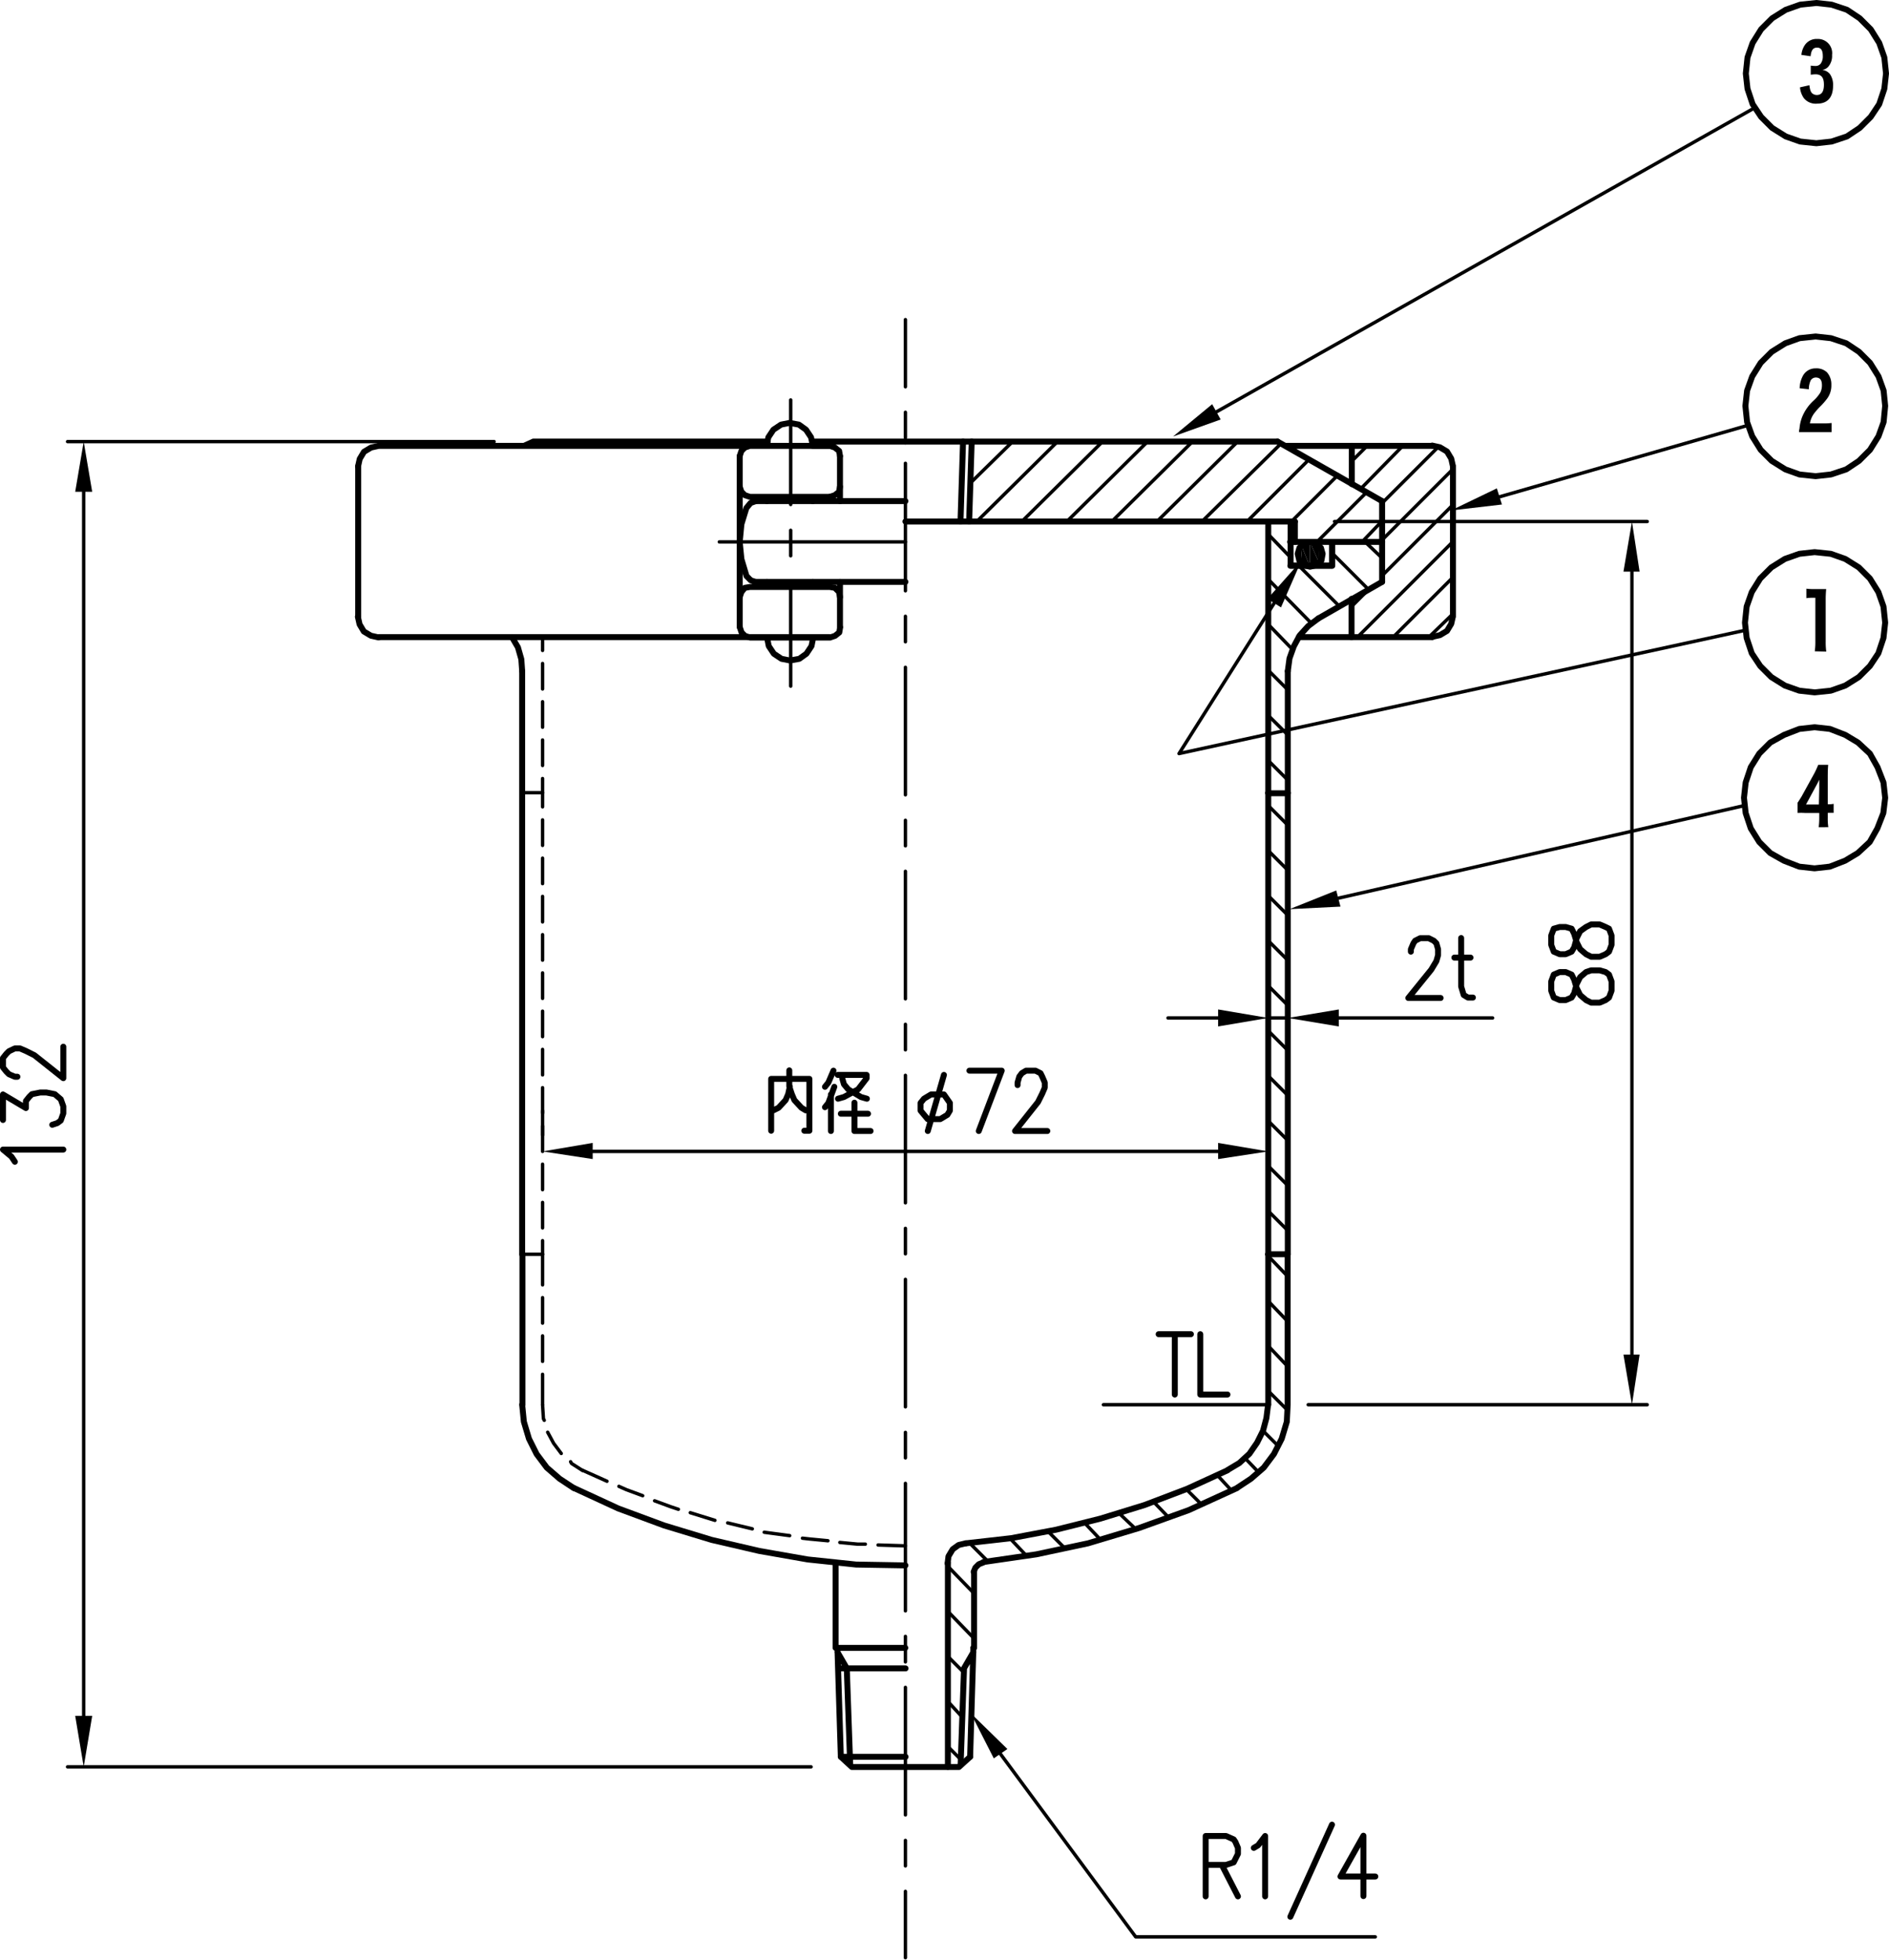 <?xml version="1.0" encoding="UTF-8"?> <svg xmlns="http://www.w3.org/2000/svg" viewBox="0 0 266.76 276.66"><defs><style>.cls-1,.cls-2{fill:none;stroke:#000;stroke-linecap:round;stroke-linejoin:round;}.cls-1{stroke-width:0.84px;}.cls-2{stroke-width:0.48px;}.cls-3{fill-rule:evenodd;}</style></defs><g id="レイヤー_2" data-name="レイヤー 2"><g id="レイヤー_1-2" data-name="レイヤー 1"><path class="cls-1" d="M188.1,76.5v3.36h-5.88"></path><path class="cls-2" d="M11.82,69.42v172.8m102.72,7.2H9.54M69.78,62.34H9.54"></path><polyline class="cls-3" points="10.62 69.42 13.02 69.42 11.82 62.34"></polyline><polyline class="cls-3" points="10.62 242.22 13.02 242.22 11.82 249.42"></polyline><path class="cls-1" d="M186.78,78.18l-.24-.84-.6-.6-1-.24-.84.24-.6.6-.24.84.24,1,.6.6L185,80l1-.24.6-.6ZM2.46,152H2.1l-.84-.36-.36-.36-.48-.6v-1.32l.48-.6.36-.36L2.1,148h.72l.84.36,1.2.6,4.08,3.24v-4.44M.42,158.1v-3.6l3.24,1.92v-1l.48-.6.36-.36,1.2-.24h.84l1.2.24.84.72.36,1v1l-.36,1-.48.36-.72.24M2.1,164l-.48-.72-1.2-1H8.94"></path><polyline class="cls-3" points="186.78 78.18 186.3 76.98 186.3 79.5"></polyline><polyline class="cls-3" points="184.98 76.5 186.3 79.5 186.3 76.98"></polyline><polyline class="cls-3" points="186.3 79.5 184.98 76.5 184.98 79.98"></polyline><polyline class="cls-3" points="183.78 76.98 184.98 79.98 184.98 76.5"></polyline><polyline class="cls-3" points="184.98 79.98 183.78 76.98 183.78 79.5"></polyline><polyline class="cls-3" points="183.3 78.18 183.78 79.5 183.78 76.98"></polyline><polyline class="cls-3" points="178.98 84.54 183.78 79.14 180.9 85.74"></polyline><polyline class="cls-2" points="179.94 85.14 166.5 106.38 246.42 88.98"></polyline><polyline class="cls-3" points="172.38 59.22 165.66 61.62 171.18 57.06"></polyline><line class="cls-2" x1="171.78" y1="58.14" x2="247.86" y2="15.18"></line><polyline class="cls-3" points="189.3 127.98 182.1 128.34 188.7 125.7"></polyline><line class="cls-2" x1="189.06" y1="126.78" x2="246.42" y2="113.7"></line><polyline class="cls-3" points="212.1 71.22 204.9 72.06 211.38 68.94"></polyline><line class="cls-2" x1="211.74" y1="70.14" x2="246.78" y2="60.06"></line><path class="cls-1" d="M169.5,188.34v8.52h3.84m-9.72-8.52h4.56m-2.28,0v8.52"></path><path class="cls-2" d="M230.46,80.7V191.22m-45.72,7.08h47.88M188.46,73.62h44.16M179.1,198.3H155.82"></path><polyline class="cls-3" points="229.26 80.7 231.54 80.7 230.46 73.62"></polyline><polyline class="cls-3" points="229.26 191.22 231.54 191.22 230.46 198.3"></polyline><polygon class="cls-1" points="219.06 139.86 219.42 140.82 220.26 141.18 221.1 141.18 221.94 140.82 222.3 140.22 222.66 138.9 223.14 137.94 223.98 137.22 224.7 136.98 225.9 136.98 226.74 137.22 227.22 137.58 227.58 138.54 227.58 139.86 227.22 140.82 226.74 141.18 225.9 141.54 224.7 141.54 223.98 141.18 223.14 140.46 222.66 139.5 222.3 138.3 221.94 137.58 221.1 137.22 220.26 137.22 219.42 137.58 219.06 138.54 219.06 139.86"></polygon><path d="M256.28,91.94a10.21,10.21,0,0,0,.08-1.47V84.38H256a6.19,6.19,0,0,0-.91.06V83.1a8,8,0,0,0,1,.06h.8c.46,0,.68,0,1,0a14.72,14.72,0,0,0-.07,1.62v5.73a9.86,9.86,0,0,0,.08,1.47Z"></path><polygon class="cls-1" points="219.06 133.38 219.42 134.34 220.26 134.7 221.1 134.7 221.94 134.34 222.3 133.74 222.66 132.42 223.14 131.46 223.98 130.86 224.7 130.5 225.9 130.5 226.74 130.86 227.22 131.1 227.58 132.06 227.58 133.38 227.22 134.34 226.74 134.7 225.9 135.06 224.7 135.06 223.98 134.7 223.14 133.98 222.66 133.02 222.3 131.82 221.94 131.1 221.1 130.86 220.26 130.86 219.42 131.1 219.06 132.06 219.06 133.38"></polygon><path d="M256.83,116.78a10.14,10.14,0,0,0,.08-1.29v-.73h-2.06a8.33,8.33,0,0,0-1,0v-1.45a2.83,2.83,0,0,0,.22-.33c.08-.12.28-.43.37-.59l1.75-3.18c.18-.33.43-.88.58-1.25h1.4c-.05.57-.06,1-.06,1.84v3.73h.13a2.71,2.71,0,0,0,.7-.06v1.28a5.78,5.78,0,0,0-.71,0h-.12v.73a8,8,0,0,0,.08,1.29Zm.08-5.52c0-.05,0-.16,0-.32s0-.22,0-.37,0-.31,0-.51c-.11.24-.29.61-.44.87l-1.43,2.64h1.82Z"></path><polygon class="cls-1" points="266.22 87.9 265.98 85.62 265.26 83.58 264.06 81.66 262.5 80.1 260.58 78.9 258.54 78.18 256.26 77.94 254.1 78.18 252.06 78.9 250.14 80.1 248.58 81.66 247.38 83.58 246.66 85.62 246.42 87.9 246.66 90.06 247.38 92.22 248.58 94.02 250.14 95.58 252.06 96.78 254.1 97.5 256.26 97.74 258.54 97.5 260.58 96.78 262.5 95.58 264.06 94.02 265.26 92.22 265.98 90.06 266.22 87.9"></polygon><path d="M255.14,61c-.51,0-.79,0-1.09,0,0-.12,0-.24.07-.49a5.64,5.64,0,0,1,.47-1.87,6.46,6.46,0,0,1,1.53-2.1,5.23,5.23,0,0,0,.92-1.09,2.27,2.27,0,0,0,.25-1.06c0-.75-.28-1.1-.88-1.1a.85.85,0,0,0-.71.41,3,3,0,0,0-.26,1.25l-1.3-.14a3.94,3.94,0,0,1,.41-1.66A2,2,0,0,1,256.42,52a2.13,2.13,0,0,1,1.58.56,2.54,2.54,0,0,1,.62,1.77A3.11,3.11,0,0,1,258,56.3a9.93,9.93,0,0,1-.87,1,9.59,9.59,0,0,0-.95,1.07,3.33,3.33,0,0,0-.59,1.4h1.89a8.17,8.17,0,0,0,1.17-.06V61c-.35,0-.66,0-1.22,0Z"></path><path class="cls-1" d="M266.22,57.3,266,55.14l-.72-2-1.2-1.92-1.56-1.56-1.8-1.2-2.16-.72-2.16-.24-2.28.24-2,.72-1.92,1.2-1.56,1.56-1.2,1.92-.72,2-.24,2.16.24,2.28.72,2,1.2,1.92,1.56,1.56,1.92,1.2,2,.72,2.28.24,2.16-.24,2.16-.72,1.8-1.2,1.56-1.56,1.2-1.92.72-2Zm0,55.32-.24-2.16-.84-2.16-1.08-1.92-1.68-1.56-1.8-1.08-2.16-.84-2.16-.24-2.16.24-2.16.84L250,104.82l-1.56,1.56-1.2,1.92-.72,2.16-.24,2.16.24,2.16.72,2.16,1.2,1.92,1.56,1.56,1.92,1.08,2.16.84,2.16.24,2.16-.24,2.16-.84,1.8-1.08,1.68-1.56,1.08-1.92.84-2.16Z"></path><path d="M254.39,7.75a2.94,2.94,0,0,1,.5-1.41,2,2,0,0,1,1.76-.84,2,2,0,0,1,2.07,2.26,2.34,2.34,0,0,1-.56,1.69,1.47,1.47,0,0,1-.81.42,1.63,1.63,0,0,1,1.07.59,2.67,2.67,0,0,1,.44,1.65c0,1.64-.79,2.52-2.25,2.52a2.15,2.15,0,0,1-1.87-.77,3.09,3.09,0,0,1-.55-1.53l1.33-.3c.08.66.18.94.4,1.15a1,1,0,0,0,.65.23c.66,0,1-.47,1-1.45s-.33-1.47-1.21-1.47a5.07,5.07,0,0,0-.65.06V9.26a4.26,4.26,0,0,0,.64.05A.91.91,0,0,0,257.1,9a1.72,1.72,0,0,0,.31-1.12c0-.77-.26-1.16-.8-1.16s-.83.32-.92,1.22Z"></path><polygon class="cls-1" points="266.34 10.38 266.1 8.1 265.38 6.06 264.18 4.14 262.62 2.58 260.82 1.38 258.66 0.66 256.5 0.42 254.22 0.66 252.18 1.38 250.26 2.58 248.7 4.14 247.5 6.06 246.78 8.1 246.54 10.38 246.78 12.54 247.5 14.7 248.7 16.5 250.26 18.06 252.18 19.26 254.22 19.98 256.5 20.22 258.66 19.98 260.82 19.26 262.62 18.06 264.18 16.5 265.38 14.7 266.1 12.54 266.34 10.38"></polygon><polyline class="cls-3" points="140.34 248.22 137.1 241.86 142.26 246.9"></polyline><polyline class="cls-2" points="141.3 247.62 160.38 273.42 194.22 273.42"></polyline><path class="cls-1" d="M192.54,259.14v8.52m0-8.52-3.24,5.76h4.92m-6.12-7.32-5.88,13m-5.16-9.72.6-.36,1-1.32v8.52m-6.12-4.44,2.28,4.44m-4.56,0v-8.52h2.88l1.08.48.24.36.36.84v.84l-.6,1.2-1.08.36h-2.88"></path><path class="cls-2" d="M179.1,143.7h2.76m7.2,0h21.72m-38.76,0h-7.08m16.92-5.64v3.36m-2.76-3.36v3.36"></path><polyline class="cls-3" points="172.02 142.5 172.02 144.9 179.1 143.7"></polyline><polyline class="cls-3" points="189.06 142.5 189.06 144.9 181.86 143.7"></polyline><path class="cls-1" d="M205.38,135.18h2.28m-1.32-2.76v6.84l.36,1.2.6.36H208m-8.76-6.48V134l.36-.84.24-.36.72-.36h1.2l.72.36.36.36.24.84v.84l-.24.84-.72,1.2-3.24,4h4.56"></path><path class="cls-2" d="M83.7,162.54H172m7.08-5.76v3.48M76.62,156.78v3.48"></path><polyline class="cls-3" points="83.7 161.34 83.7 163.62 76.62 162.54"></polyline><polyline class="cls-3" points="172.02 161.34 172.02 163.62 179.1 162.54"></polyline><path class="cls-1" d="M143.7,153.18v-.36l.24-.84.36-.48.6-.36h1.32l.72.36.24.48.36.84v.72l-.36.84-.6,1.2-3.24,4.08h4.56m-11-8.52h4.56l-3.24,8.52m-7.2,0,2.28-7.92m0,2.76.84,1.2v1.08l-.36.6-1,.6H131l-1-1.2V155.7l.48-.6,1-.6Zm-16.8,1.8.48-.6.84-2.28m-.48,1.08v5.16m-.84-6.24.48-.6.72-1.68m.6.6h4.08v.48l-1.2,1.56-2,1.08-.84.24m4.08,0-.84-.24-1.8-1.08-.6-.72-.24-.84m4,7.44h-2.28v-4m-1.92,1.56h3.84m-9,2.4h.72v-7.32h-5.4v7.32m2.64-6.24-.24,1.08-.36.84-1,1.08-.72.36m4.56,0-.6-.36-1-1.08-.36-.84-.36-1.08v-2.28"></path><path class="cls-1" d="M179.1,198.3V177.06M118.62,82.14V88.5M104.46,64.38V88.5M50.58,65.82V87.06M202.26,62.94H181.62m1.8,27h18.84M195.18,76.5h-13m4,10.8,9-5.16m0-11.4-14.76-8.4"></path><path class="cls-2" d="M111.66,71.22V56.46m0,22v-3.6m0,22V82m16.2,185v9.36m0-16.56v3.6m0-25.2v18m0-25.2v3.6m0-25.2v18m0-25.2v3.6m0-25.2v18m0-25.2v3.6m0-25.2v18m0-25.2v3.6m0-25.2v18m0-25.2v3.6m0-25.2v18m0-25.2v3.6m0-25.2v18m0-25.2v3.6m0-16.68v9.48"></path><path class="cls-1" d="M53.46,89.94h63.72m73.68-5.4v5.4"></path><path class="cls-2" d="M124,218.1l3.84.12m-9.24-.48,2.52.24h1.08m-8.88-.84,1.08.12,2.52.24m-9-1.2,3.6.48m-8.76-1.8,3.48.84m-8.76-2.28,3.48,1.08m-8.52-2.76,2.28.84,1.08.36m-8.4-3.24,1.08.48,2.28.84m-8.52-3.6,3.48,1.56"></path><polyline class="cls-1" points="81.06 210.06 87.3 212.94 93.78 215.34 100.5 217.38 107.22 218.94 114.06 220.14 120.9 220.86 127.86 220.98"></polyline><line class="cls-2" x1="73.74" y1="177.06" x2="76.62" y2="177.06"></line><path class="cls-1" d="M73.74,198.3l.24,2.4.72,2.4,1.08,2.16,1.44,1.92,1.8,1.56,2,1.32m-30.48-123,.24,1.08.6,1,1,.6,1.08.24m128.4,22H179.1"></path><path class="cls-2" d="M80.58,206.34l.12.24,1.56,1m-4.92-5.4.84,1.56,1.08,1.44m-2.64-6.84.12,1.92.12.24"></path><polyline class="cls-1" points="73.74 94.74 73.62 93.06 73.14 91.38 72.3 89.94"></polyline><path class="cls-2" d="M76.62,181.38v-4.32m0,9.72v-3.6m0,9v-3.6m0,9.72V194"></path><path class="cls-1" d="M114.78,70.14v.6m3.84-6.36v6.36m-12.72-7.8-.72.24-.48.48-.24.72m2.28,6.36L106,71l-.6.72m0,0L104.7,74l-.24,2.52.24,2.4.72,2.4.6.6.72.24M104.46,68.7l.24.72.48.48.72.24m2.4,0v.6m-2.4-.6h11.28m-2.4-7.2-.24-1.2-.72-1.08-1-.72-1.32-.24-1.2.24-1.08.72-.72,1.08-.24,1.2m-2.4,0h11.28m0,19.92H105.9m0,0-.72.12-.48.6-.24.72m3.84-2.16v.72m10.32,1.44-.12-.72-.6-.6-.72-.12m-2.4-.72v.72m67.44-9.24H127.86m52.56-11.28H127.86m55,11.28h-55M74,62.94l1.32-.6m-21.84.6-1.08.24-1,.6-.6,1-.24,1.08M75.3,62.34h33.12m-55,.6H108.3M186.18,87.3l-1.44,1.08-1.2,1.32-.84,1.56-.6,1.68-.24,1.8m-7.2,115.32,2-1.32,1.8-1.56,1.44-1.92L181,203.1l.72-2.4.12-2.4V177.06m-8.52,30.48,1.68-1,1.44-1.32,1.08-1.56.84-1.68.48-1.8.24-1.92M118.74,248l1.56,1.44m0,0h15.12L137,248m-19.8-158,.72-.24.6-.48.12-.72m-14.16,0,.24.72.48.48.72.24m2.4,0,.24,1.2.72,1.08,1.08.72,1.2.24,1.32-.24,1-.72.72-1.08.24-1.2m-8.88,0h11.28M138.9,220.5l7.44-1.08,7.32-1.56,7.2-2.16,7-2.52,6.84-3.12m-38.28,7.8,6.36-.72,6.36-1.2,6.24-1.56,6.24-1.92,6-2.28,5.76-2.64m-99.6-9.24V177.06"></path><path class="cls-1" d="M114.78,62.94h2.4m-2.4-.6h13.08m-21.12,19.8h21.12m-21.12-11.4h21.12m-9.24-6.36-.12-.72-.6-.48-.72-.24m0,7.2.72-.24.6-.48.12-.72"></path><line class="cls-2" x1="101.58" y1="76.5" x2="127.86" y2="76.5"></line><path class="cls-1" d="M195.18,70.74v11.4m10-16.32-.24-1.08-.6-1-1-.6-1.08-.24m0,27,1.08-.24,1-.6.6-1,.24-1.08m0-21.24V87.06m-22.92-7.2V73.62m5.88,2.88v3.36m-5.28-3.36V73.62m5.28,6.24h-5.88m8.64-16.92v5.4"></path><line class="cls-2" x1="76.62" y1="111.9" x2="73.74" y2="111.9"></line><path class="cls-1" d="M179.1,111.9V73.62m2.76,38.28V94.74m-44.64-32.4-.36,11.28M136,62.34l-.36,11.28M73.74,94.74v82.32m45.84,58.44.48,13.56m16.08-13.56-.48,13.56m-1.8.36v-28.8M119.58,235.5l-1.32-2.28m0-.6.48,15.36m17.4-12.48,1.32-2.28m0-.6L137,248m-18.24,0h9.12m-9.48-12.48h9.48M118,232.62h9.84m9.72,0v-10.8M118,232.62v-12m19.44,12h.12m41.52-55.56h2.76"></path><path class="cls-2" d="M76.62,175.14v1.92m0-7.32v3.6m0-9v3.6m0-9v3.6m0-9v3.6m0-9v3.6m0-9v3.6m0-9v3.6m0-9v3.6m0-9v3.6m0-9v3.6m0-9v3.6m0-7.44v2m0-22.08V89.94m0,7.32v-3.6m0,9v-3.6m0,9v-3.6m0,7.44v-2"></path><path class="cls-1" d="M181.86,111.9v65.16M179.1,111.9v65.16"></path><path class="cls-2" d="M201.78,89.94l3.36-3.24m-8.4,3.24,8.4-8.4m-13.44,8.4L205.14,76.5m-10,4.8,10-10M190.86,85.62l2.4-2.4m1.92-7,10-10m-10,4.8,7.92-7.92m-10.92,5.88,6-6.12m-7.32,2.28,2.28-2.28m-.72,13.56,2.76-2.88m-9.12,2.88,7-7m-10.56,4.08,6.48-6.48M176.1,73.62l8.76-8.76m-15.12,8.76,11.16-11m-17.52,11,11.4-11.28M157,73.62l11.4-11.28M150.66,73.62l11.4-11.28M144.3,73.62l11.4-11.28M137.94,73.62l11.4-11.28M137,68.22l6-5.88"></path><path class="cls-1" d="M136.38,217.86l-1,.24-.84.6-.6,1-.12,1m5-.12-.6.24-.48.48-.24.6"></path><path class="cls-2" d="M195.18,78.78l-2.4-2.28m.48,6.72-5.16-5.16m-5.88.6-3.12-3.24m10.08,10.2-5.76-5.76m1.8,8.16-6.12-6.24m3.36,9.84-3.36-3.48m2.76,9.24-2.76-2.76m2.76,9.12L179.1,101m2.76,9.12-2.76-2.76m2.76,9.12-2.76-2.76m2.76,9.12-2.76-2.76m2.76,9.12-2.76-2.76m2.76,9.12-2.76-2.76m2.76,9.12-2.76-2.76m2.76,9.12-2.76-2.76m2.76,9.12-2.76-2.76m2.76,9.12-2.76-2.76m2.76,9.12-2.76-2.76m2.76,9.12-2.76-2.76m2.76,9.24-2.76-2.88m2.76,9.24-2.76-2.88m2.76,9.24L179.1,190m2.76,9.12-2.76-2.76m1.44,7.8L178.38,202m-.6,5.88-1.92-2m-1.92,4.56-2-2.16m-2.28,4.08-2.16-2.16m-2.4,4.08L162.9,212m-2.52,3.84-2.28-2.16m-2.64,3.72-2.28-2.4m-2.76,3.6-2.4-2.4m-3,3.48-2.4-2.52m-3.12,3.24-2.64-2.64m.72,7.2-3.72-3.84m3.72,10.2-3.72-3.84m2.28,8.64-2.28-2.28m2,8.52-2-2.16m1.92,8.28-1.92-1.92"></path></g></g></svg> 